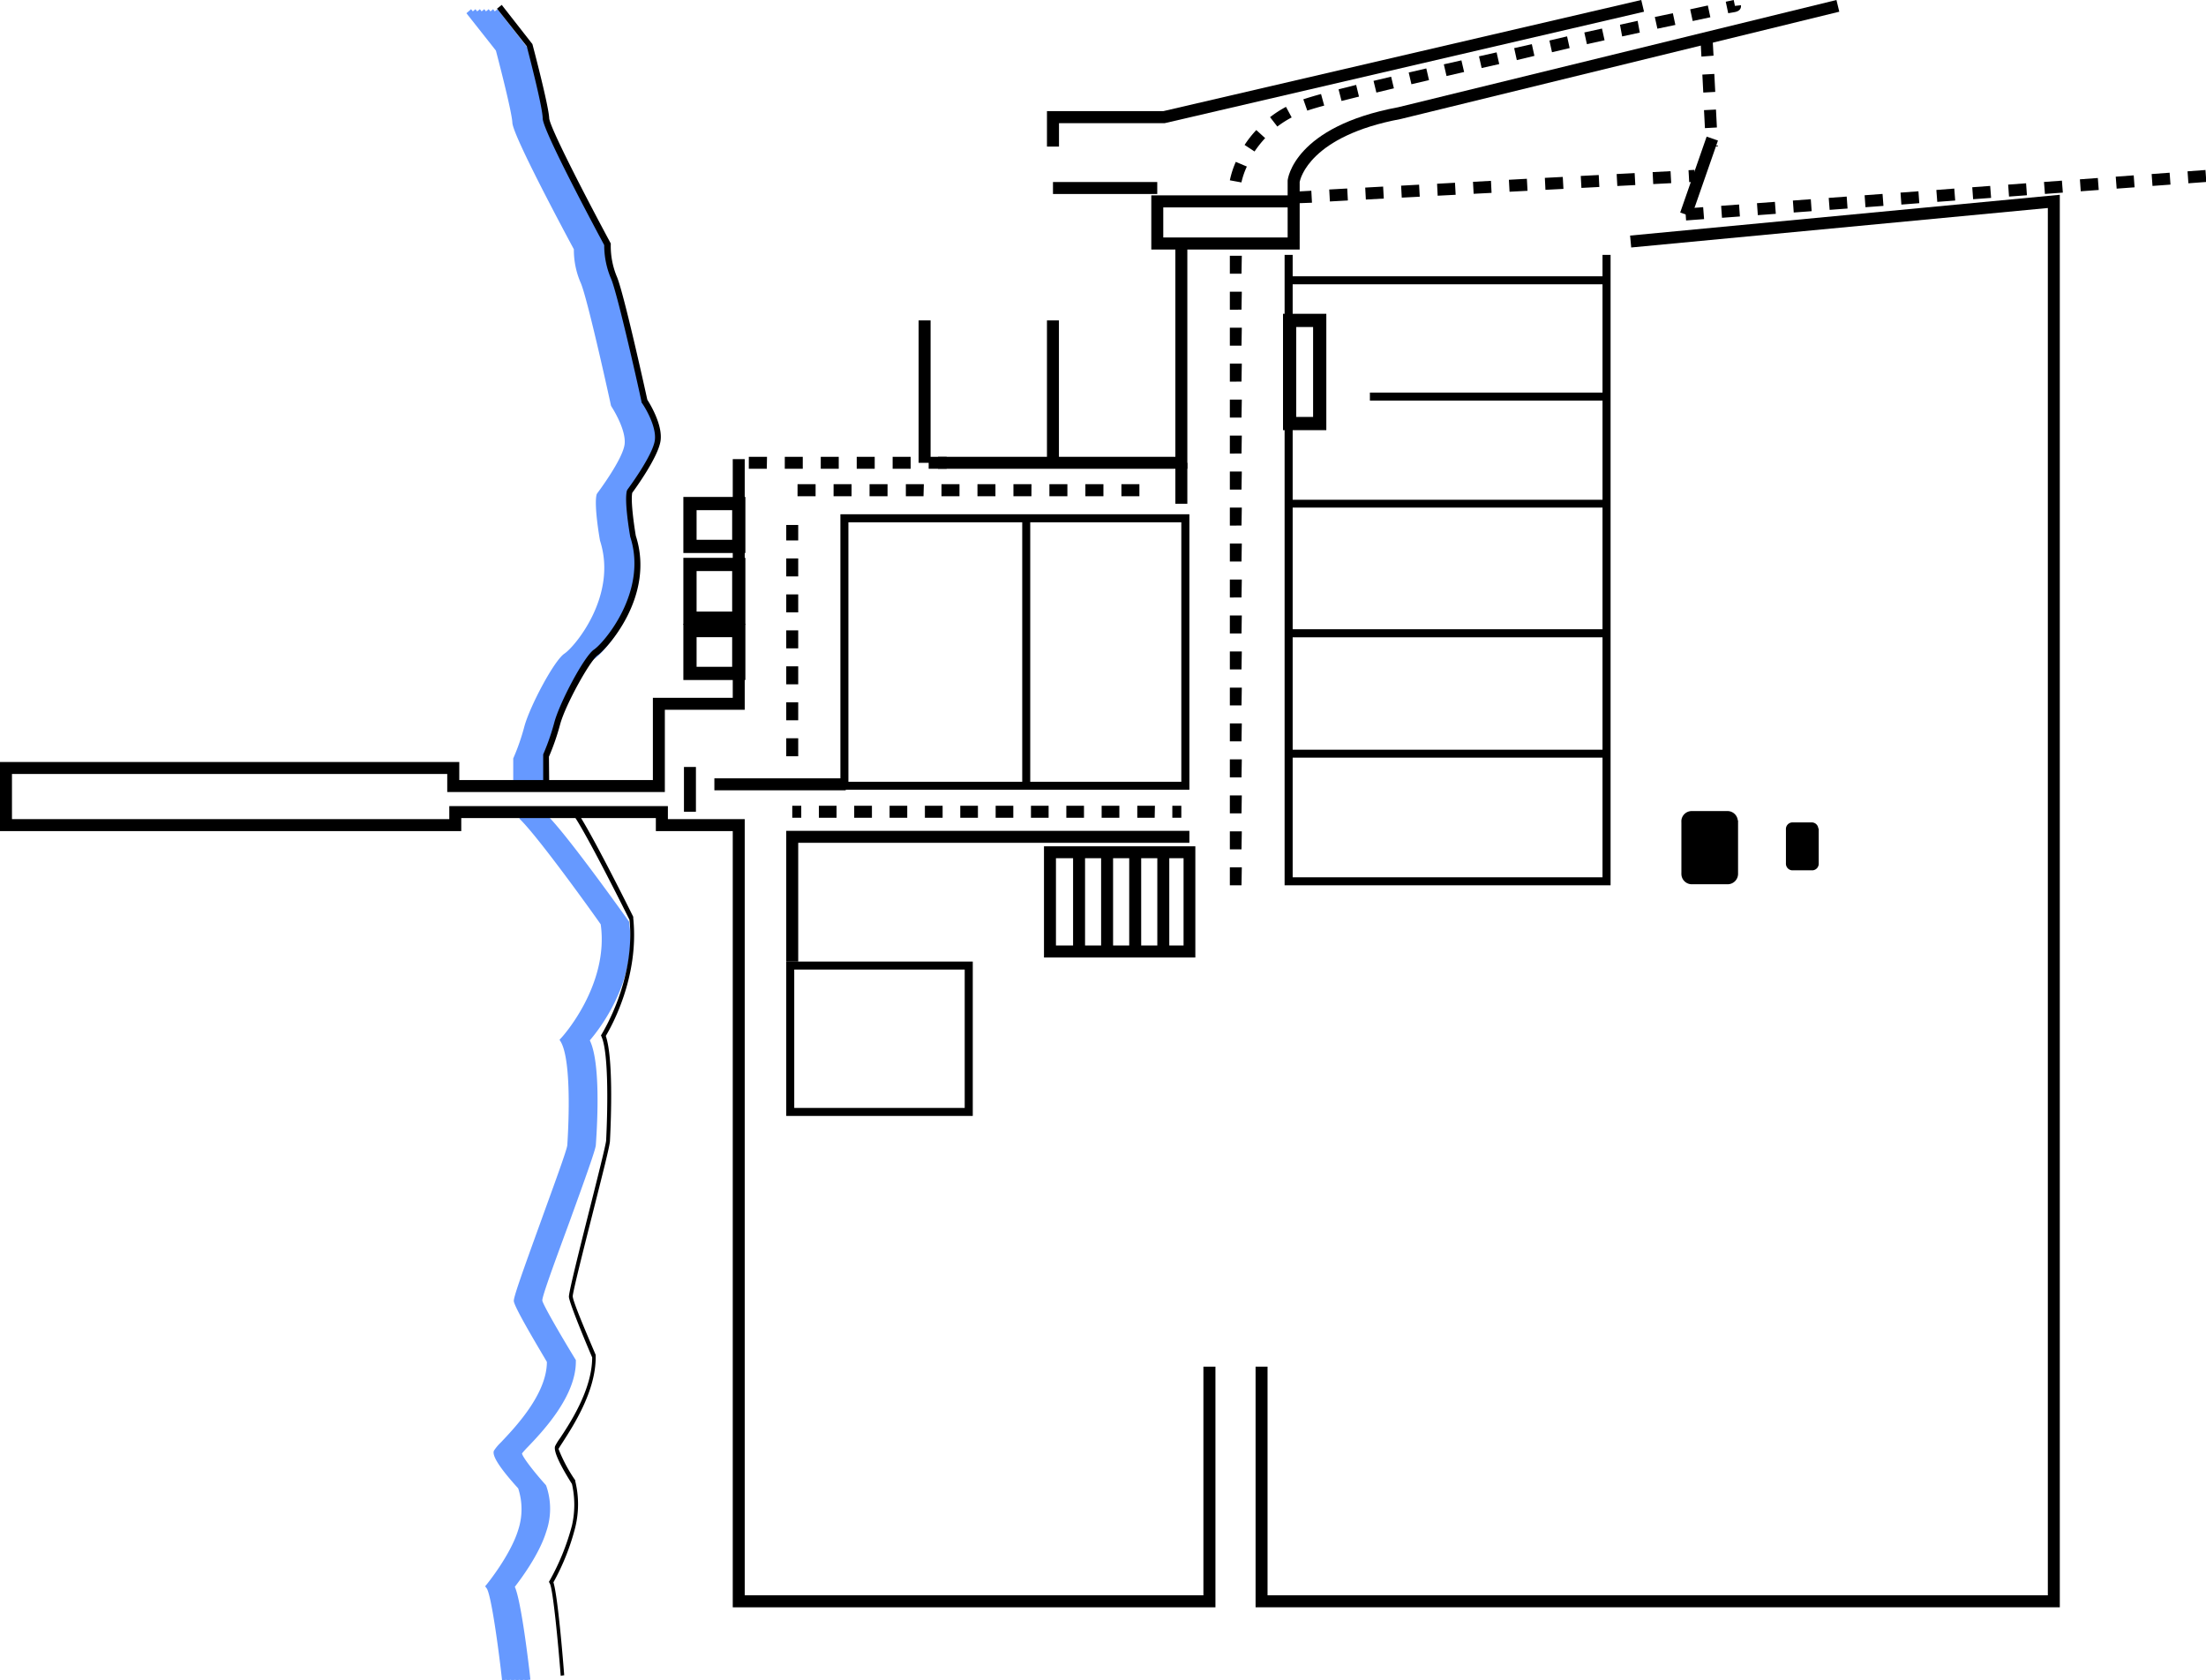 <svg xmlns="http://www.w3.org/2000/svg" width="333.63" height="254.11" viewBox="0 0 333.63 254.11">
  <defs>
    <style>
      .cls-1 {
        fill: #69f;
      }

      .cls-2, .cls-3, .cls-4 {
        fill: none;
      }

      .cls-2, .cls-4 {
        stroke: #000;
        stroke-miterlimit: 10;
      }

      .cls-4 {
        stroke-width: 2px;
      }
    </style>
  </defs>
  <g id="Capa_2" data-name="Capa 2">
    <g id="la_Ceiba" data-name="la Ceiba">
      <g>
        <path class="cls-1" d="M95.15,139.53v-.11l-.06-.09c-.39-.54-9.47-13.31-12.5-16.19l-.33.35-.36-.35-.33.35c-.12-.13-.24-.25-.35-.35l-.34.35c-.12-.13-.24-.25-.35-.35l-.33.35-.36-.35-.33.35c-.12-.13-.24-.25-.35-.35l-.63.66c2.84,2.69,11.49,14.8,12.32,16,1.3,9.23-5.89,17.13-6,17.21l-.23.25.18.29c1.36,2.3,1.38,9.57,1,15.61,0,.62-2.1,6.28-3.9,11.28-3.19,8.8-4.25,11.83-4.19,12.36.1,1,4.08,7.6,5,9.18,0,4.9-4.89,10-7,12.22a7,7,0,0,0-1,1.2c-.36.72.87,2.64,3.66,5.71a10.07,10.07,0,0,1,0,6.29c-1.17,3.82-4.73,8.2-4.77,8.24l-.23.28.22.29c.68.88,1.8,9,2.34,13.93l.68-.08v.08l.68-.08v.08l.68-.08v.08l.67-.08v.08l.68-.08v.08l.9-.1C80,252,78.85,242.2,77.86,240c.77-1,3.66-4.8,4.74-8.31a10.55,10.55,0,0,0,0-7l-.08-.12c-1.72-1.9-3.56-4.28-3.57-4.75a13,13,0,0,1,.9-1c2.19-2.29,7.32-7.67,7.24-13v-.13l-.07-.1c-2.39-3.91-4.91-8.3-5-8.88s2.31-7,4.14-12c2.43-6.7,3.9-10.81,3.95-11.51.27-3.73.7-12.55-.91-15.85C90.45,155.91,96.46,148.42,95.15,139.53Z"/>
        <path class="cls-1" d="M99.3,67.27c.3-2.44-1.7-5.66-2-6.21-.31-1.41-3.67-16.61-4.66-18.74a12.06,12.06,0,0,1-.87-4.72v-.13l0-.11C88,30.53,82.49,19.88,82.42,18.52c-.1-2-2.45-10.83-2.55-11.2L75.24,1.39l-.41.33-.25-.33-.41.33-.26-.33-.41.33-.26-.33-.4.33-.26-.33-.41.33-.26-.33-.4.33-.26-.33L70.54,2,75,7.65c.26,1,2.4,9.14,2.49,10.92.1,2,8.11,16.92,9.3,19.13a12.46,12.46,0,0,0,1,5c1,2.09,4.58,18.46,4.61,18.63l.07.15s2.23,3.38,2,5.66-4.12,7.44-4.16,7.49l-.08.16c-.41,1.6.41,6.44.52,7,2.67,8.27-3.79,16-5.38,17.06s-5.24,8-6.06,11a32.84,32.84,0,0,1-1.69,4.86l0,4.52h4.9v-4.22a35.49,35.49,0,0,0,1.7-4.92c.81-3,4.41-9.61,5.67-10.43s8.78-8.77,5.77-18.06c-.25-1.4-.8-5.23-.54-6.51C95.54,74.44,99,69.69,99.3,67.27Z"/>
        <rect x="177.76" y="70" width="1.81" height="6.19"/>
        <path d="M147.12,168.78H118.91V145.43h28.21Zm-27-1.21H145.9V146.64H120.12Z"/>
        <path d="M242.36,38.55v3.24H195.5V38.55h-1.22V133.9h49.3V38.55ZM195.5,96.39h46.86v17H195.5Zm0-1.22V76.77h46.86v18.4Zm0,37.52v-18.1h46.86v18.1Zm46.86-73.31H207.18v1.21h35.18v15H195.5V43h46.86Z"/>
        <g>
          <rect class="cls-2" x="104.35" y="76.16" width="7.38" height="6.47"/>
          <path class="cls-2" d="M112.23,83.14h-8.38V75.66h8.38Zm-7.38-1h6.38V76.66h-6.38Z"/>
        </g>
        <g>
          <rect class="cls-2" x="104.35" y="95.37" width="7.38" height="6.47"/>
          <path class="cls-2" d="M112.23,102.35h-8.38V94.87h8.38Zm-7.38-1h6.38V95.87h-6.38Z"/>
        </g>
        <g>
          <rect class="cls-2" x="104.35" y="85.37" width="7.38" height="8.09"/>
          <path class="cls-2" d="M112.23,94h-8.38V84.87h8.38Zm-7.38-1h6.38V85.87h-6.38Z"/>
        </g>
        <polygon points="183.82 243.1 110.82 243.1 110.82 125.7 99.19 125.7 99.19 123.73 69.76 123.73 69.76 125.7 0 125.7 0 115.25 69.46 115.25 69.46 117.98 98.74 117.98 98.74 105.54 110.82 105.54 110.82 69.44 112.63 69.44 112.63 107.35 100.55 107.35 100.55 119.79 67.64 119.79 67.64 117.06 1.81 117.06 1.81 123.89 67.95 123.89 67.95 121.92 101.01 121.92 101.01 123.89 112.63 123.89 112.63 241.28 182 241.28 182 206.7 183.82 206.7 183.82 243.1"/>
        <polygon points="120.72 145.43 118.91 145.43 118.91 125.66 179.88 125.66 179.88 127.47 120.72 127.47 120.72 145.43"/>
        <polygon points="311.52 243.1 189.89 243.1 189.89 206.7 191.7 206.7 191.7 241.28 309.71 241.28 309.71 31.46 246.7 37.43 246.53 35.63 311.52 29.46 311.52 243.1"/>
        <rect x="103.44" y="116" width="1.81" height="6.77"/>
        <rect x="108.04" y="117.72" width="19.87" height="1.81"/>
        <path d="M127.1,77.78v41.66h52.78V77.78ZM128.31,79H154.6v39.24H128.31Zm50.35,39.24H155.81V79h22.85Z"/>
        <g>
          <rect class="cls-3" x="175.02" y="30.46" width="20.63" height="6.37"/>
          <path d="M196.56,37.74H174.12V29.55h22.44Zm-20.63-1.82h18.81V31.37H175.93Z"/>
        </g>
        <g>
          <g>
            <rect class="cls-3" x="158.79" y="128.89" width="21.08" height="15.02"/>
            <path d="M180.78,144.82H157.89V128h22.89ZM159.7,143H179V129.8H159.7Z"/>
          </g>
          <rect x="175.03" y="128.89" width="1.81" height="15.02"/>
          <rect x="170.78" y="128.89" width="1.81" height="15.02"/>
          <rect x="166.53" y="128.89" width="1.81" height="15.02"/>
          <rect x="162.29" y="128.89" width="1.81" height="15.02"/>
        </g>
        <g>
          <rect x="119.82" y="121.87" width="1.36" height="1.81"/>
          <path d="M174.63,123.68H172v-1.81h2.67Zm-5.34,0h-2.68v-1.81h2.68Zm-5.35,0h-2.67v-1.81h2.67Zm-5.35,0h-2.67v-1.81h2.67Zm-5.34,0h-2.67v-1.81h2.67Zm-5.35,0h-2.67v-1.81h2.67Zm-5.34,0h-2.68v-1.81h2.68Zm-5.35,0h-2.67v-1.81h2.67Zm-5.34,0h-2.68v-1.81h2.68Zm-5.35,0h-2.67v-1.81h2.67Z"/>
          <rect x="177.3" y="121.87" width="1.36" height="1.81"/>
        </g>
        <path d="M187.76,133.9H186v-2.72h1.81Zm0-5.44H186v-2.72h1.81Zm0-5.44H186V120.3h1.81Zm0-5.44H186v-2.73h1.81Zm0-5.45H186v-2.72h1.81Zm0-5.44H186V104h1.81Zm0-5.44H186V98.53h1.81Zm0-5.44H186V93.09h1.81Zm0-5.44H186V87.65h1.81Zm0-5.44H186V82.21h1.81Zm0-5.44H186V76.77h1.81Zm0-5.44H186V71.32h1.81Zm0-5.45H186V65.88h1.81Zm0-5.44H186V60.44h1.81Zm0-5.44H186V55h1.81Zm0-5.44H186V49.56h1.81Zm0-5.44H186V44.12h1.81Zm0-5.44H186V38.68h1.81Z"/>
        <path d="M187.75,27.59,186,27.27a13.67,13.67,0,0,1,.9-2.79l1.67.71A11.85,11.85,0,0,0,187.75,27.59Zm2-4.67-1.52-1A16.15,16.15,0,0,1,190,19.67l1.34,1.22A16.31,16.31,0,0,0,189.73,22.92Zm3.44-3.77-1.11-1.43a16.84,16.84,0,0,1,2.41-1.56l.86,1.6A15.6,15.6,0,0,0,193.17,19.15Zm4.52-2.42-.6-1.71.4-.13c.59-.19,1.36-.42,2.28-.67l.48,1.75c-.89.24-1.63.46-2.2.64Zm5.18-1.46-.45-1.76,2.66-.67.43,1.77ZM208.16,14l-.43-1.77,2.66-.63.42,1.76Zm5.3-1.26-.41-1.77,2.66-.62.41,1.77Zm5.31-1.24-.41-1.77,2.66-.6.41,1.76Zm5.31-1.21-.4-1.77,2.66-.6.4,1.77Zm5.32-1.2L229,7.28l2.67-.6.39,1.77Zm5.32-1.19-.39-1.77L237,5.5l.39,1.77ZM240,6.68l-.39-1.77,2.67-.59.39,1.77Zm5.33-1.17L245,3.74l2.67-.59L248,4.93Zm5.33-1.17-.39-1.77L253,2l.38,1.77ZM256,3.18l-.38-1.77,2.67-.58.38,1.78ZM261.37,2,261,.26l1.2-.26.19.89h0l.91-.1c.08.81-.66,1-1.06,1.06Z"/>
        <path d="M120.72,114.38h-1.81v-2.72h1.81Zm0-5.44h-1.81v-2.72h1.81Zm0-5.44h-1.81v-2.72h1.81Zm0-5.44h-1.81V95.34h1.81Zm0-5.44h-1.81V89.9h1.81Zm0-5.44h-1.81V84.46h1.81Zm0-5.44h-1.81V79.4h1.81Z"/>
        <path d="M172.32,75.05H169.6V73.23h2.72Zm-5.44,0h-2.73V73.23h2.73Zm-5.45,0h-2.72V73.23h2.72Zm-5.44,0h-2.72V73.23H156Zm-5.44,0h-2.72V73.23h2.72Zm-5.44,0h-2.72V73.23h2.72Zm-5.44,0H137V73.23h2.72Zm-5.44,0h-2.72V73.23h2.72Zm-5.44,0h-2.72V73.23h2.72Zm-5.44,0h-2.73V73.23h2.73Z"/>
        <path d="M143.17,70.9h-2.72V69.09h2.72Zm-5.44,0H135V69.09h2.72Zm-5.44,0h-2.72V69.09h2.72Zm-5.44,0h-2.72V69.09h2.72Zm-5.44,0h-2.72V69.09h2.72Zm-5.44,0h-2.72V69.09H116Z"/>
        <rect x="138.93" y="48.46" width="1.81" height="21.54"/>
        <rect x="158.34" y="48.46" width="1.81" height="21.54"/>
        <polygon points="179.57 70.9 141.86 70.9 141.86 69.09 177.76 69.09 177.76 36.83 179.57 36.83 179.57 70.9"/>
        <rect x="159.25" y="27.53" width="15.77" height="1.81"/>
        <polygon points="160.16 22.17 158.34 22.17 158.34 16.81 175.93 16.81 248.22 0 248.64 1.77 176.14 18.63 160.16 18.63 160.16 22.17"/>
        <path d="M196.56,30.46h-1.82V27.33c0-.33,1.06-8.19,16.71-11.11L277.74,0l.43,1.77L211.84,18c-13.7,2.56-15.18,9-15.28,9.51Z"/>
        <path d="M195.7,30.76,195.6,29l2.72-.15.1,1.81Zm5.43-.29-.1-1.81,2.72-.15.1,1.81Zm5.44-.29-.1-1.81,2.71-.15.1,1.81Zm5.43-.29-.1-1.81,2.72-.15.1,1.82Zm5.43-.29-.09-1.81,2.71-.15.1,1.82Zm5.44-.29-.1-1.81,2.72-.15.09,1.82ZM228.3,29l-.1-1.81,2.72-.15.1,1.82Zm5.43-.29-.09-1.81,2.71-.14.1,1.81Zm5.44-.29-.1-1.81,2.72-.14.09,1.81Zm5.43-.29-.1-1.81,2.72-.14.1,1.81Zm5.43-.29-.09-1.81,2.71-.14.1,1.81Zm5.44-.29-.1-1.81.9-.05.09,1.81Z"/>
        <path d="M255,33.34l-.13-1.81,2.71-.2.14,1.81Zm5.43-.4-.13-1.81,2.71-.2.13,1.81Zm5.42-.4-.13-1.81,2.71-.2.14,1.81Zm5.43-.4-.13-1.81,2.71-.2.13,1.81Zm5.43-.4-.14-1.81,2.72-.2.13,1.81Zm5.42-.4L282,29.53l2.71-.2.14,1.81Zm5.43-.4-.13-1.81,2.71-.2.13,1.8Zm5.43-.41-.14-1.8,2.71-.21.14,1.81Zm5.42-.4-.13-1.81,2.71-.2.14,1.81Zm5.43-.4-.13-1.81,2.71-.2.13,1.81Zm5.43-.4-.14-1.81,2.71-.2.14,1.81Zm5.42-.4-.13-1.81,2.71-.2.14,1.81Zm5.43-.4-.14-1.81,2.72-.2.13,1.81Zm5.42-.41-.13-1.8,2.72-.2.13,1.8Zm5.43-.4-.13-1.81,2.71-.2.13,1.81Z"/>
        <path d="M258,22.22V22.1l1.82-.1v.12Zm-.15-2.84-.14-2.72,1.81-.09.14,2.71ZM257.6,14l-.14-2.72,1.81-.1.14,2.72Zm-.28-5.44-.15-2.71L259,5.7l.15,2.72Z"/>
        <rect x="250.87" y="25.79" width="12.16" height="1.81" transform="translate(147.21 260.56) rotate(-70.79)"/>
        <path d="M262.82,124.07a1.57,1.57,0,0,0-1.55-1.4h-5.43a1.57,1.57,0,0,0-1.55,1.4h0a1,1,0,0,0,0,.17.78.78,0,0,0,0,.16V132a1,1,0,0,0,0,.17,1.57,1.57,0,0,0,1.57,1.57h5.43a1.58,1.58,0,0,0,1.57-1.57v-8.07Z"/>
        <path d="M275,125.31a1,1,0,0,0-.9-.92H271a1,1,0,0,0-.9.92h0a.37.37,0,0,0,0,.11.34.34,0,0,0,0,.1v5a.37.37,0,0,0,0,.11,1,1,0,0,0,.91,1h3.14a1,1,0,0,0,.91-1v-5.29Z"/>
        <rect class="cls-4" x="195.04" y="48.46" width="4.55" height="15.6"/>
        <path d="M84.8,253.46c-.38-4.91-1.16-13-1.63-13.93l-.15-.28.16-.28a35.55,35.55,0,0,0,3.32-8.24,14.14,14.14,0,0,0,0-6.29c-1.94-3.07-2.79-5-2.55-5.71a7.91,7.91,0,0,1,.74-1.2c1.46-2.2,4.86-7.32,4.87-12.22-.68-1.58-3.45-8.15-3.52-9.18,0-.54.69-3.56,2.91-12.37,1.26-5,2.69-10.65,2.72-11.27.3-6,.29-13.32-.66-15.61l-.12-.29.16-.25c0-.08,5.06-8,4.16-17.21-.58-1.17-6.61-13.28-8.58-16l.43-.66c2.11,2.88,8.44,15.65,8.71,16.19l0,.09v.11c.92,8.89-3.28,16.37-4.15,17.82,1.12,3.3.82,12.12.63,15.84,0,.7-1.06,4.82-2.75,11.52-1.28,5.05-2.86,11.33-2.88,12s1.81,5,3.47,8.88l0,.1v.13c.06,5.3-3.52,10.68-5,13-.28.43-.57.87-.62,1A23.33,23.33,0,0,0,87,223.89l0,.12a14.7,14.7,0,0,1,0,7,34.92,34.92,0,0,1-3.3,8.31c.69,2.25,1.47,12,1.63,14.05Z"/>
        <path d="M83.06,118.62h-.91l0-4.52a34.3,34.3,0,0,0,1.69-4.86c.81-3,4.51-10,6-11S98,89.48,95.32,81.21c-.11-.61-.93-5.46-.51-7l.08-.16s3.87-5.18,4.15-7.5-1.92-5.61-2-5.65L97,60.69c0-.16-3.64-16.53-4.62-18.62a12.87,12.87,0,0,1-1-5c-1.18-2.2-9.2-17.15-9.3-19.12C82.06,16.14,79.92,8,79.67,7l-4.5-5.69.71-.57,4.64,5.93c.1.37,2.44,9.22,2.54,11.2.07,1.36,5.57,12,9.25,18.84l.06.11V37a12.09,12.09,0,0,0,.87,4.72c1,2.13,4.35,17.32,4.66,18.74.35.54,2.35,3.77,2,6.21s-3.76,7.16-4.28,7.86c-.26,1.28.3,5.11.54,6.51,3,9.29-4.63,17.31-5.76,18.06s-4.87,7.45-5.68,10.43a35.49,35.49,0,0,1-1.7,4.92Z"/>
      </g>
    </g>
  </g>
</svg>
